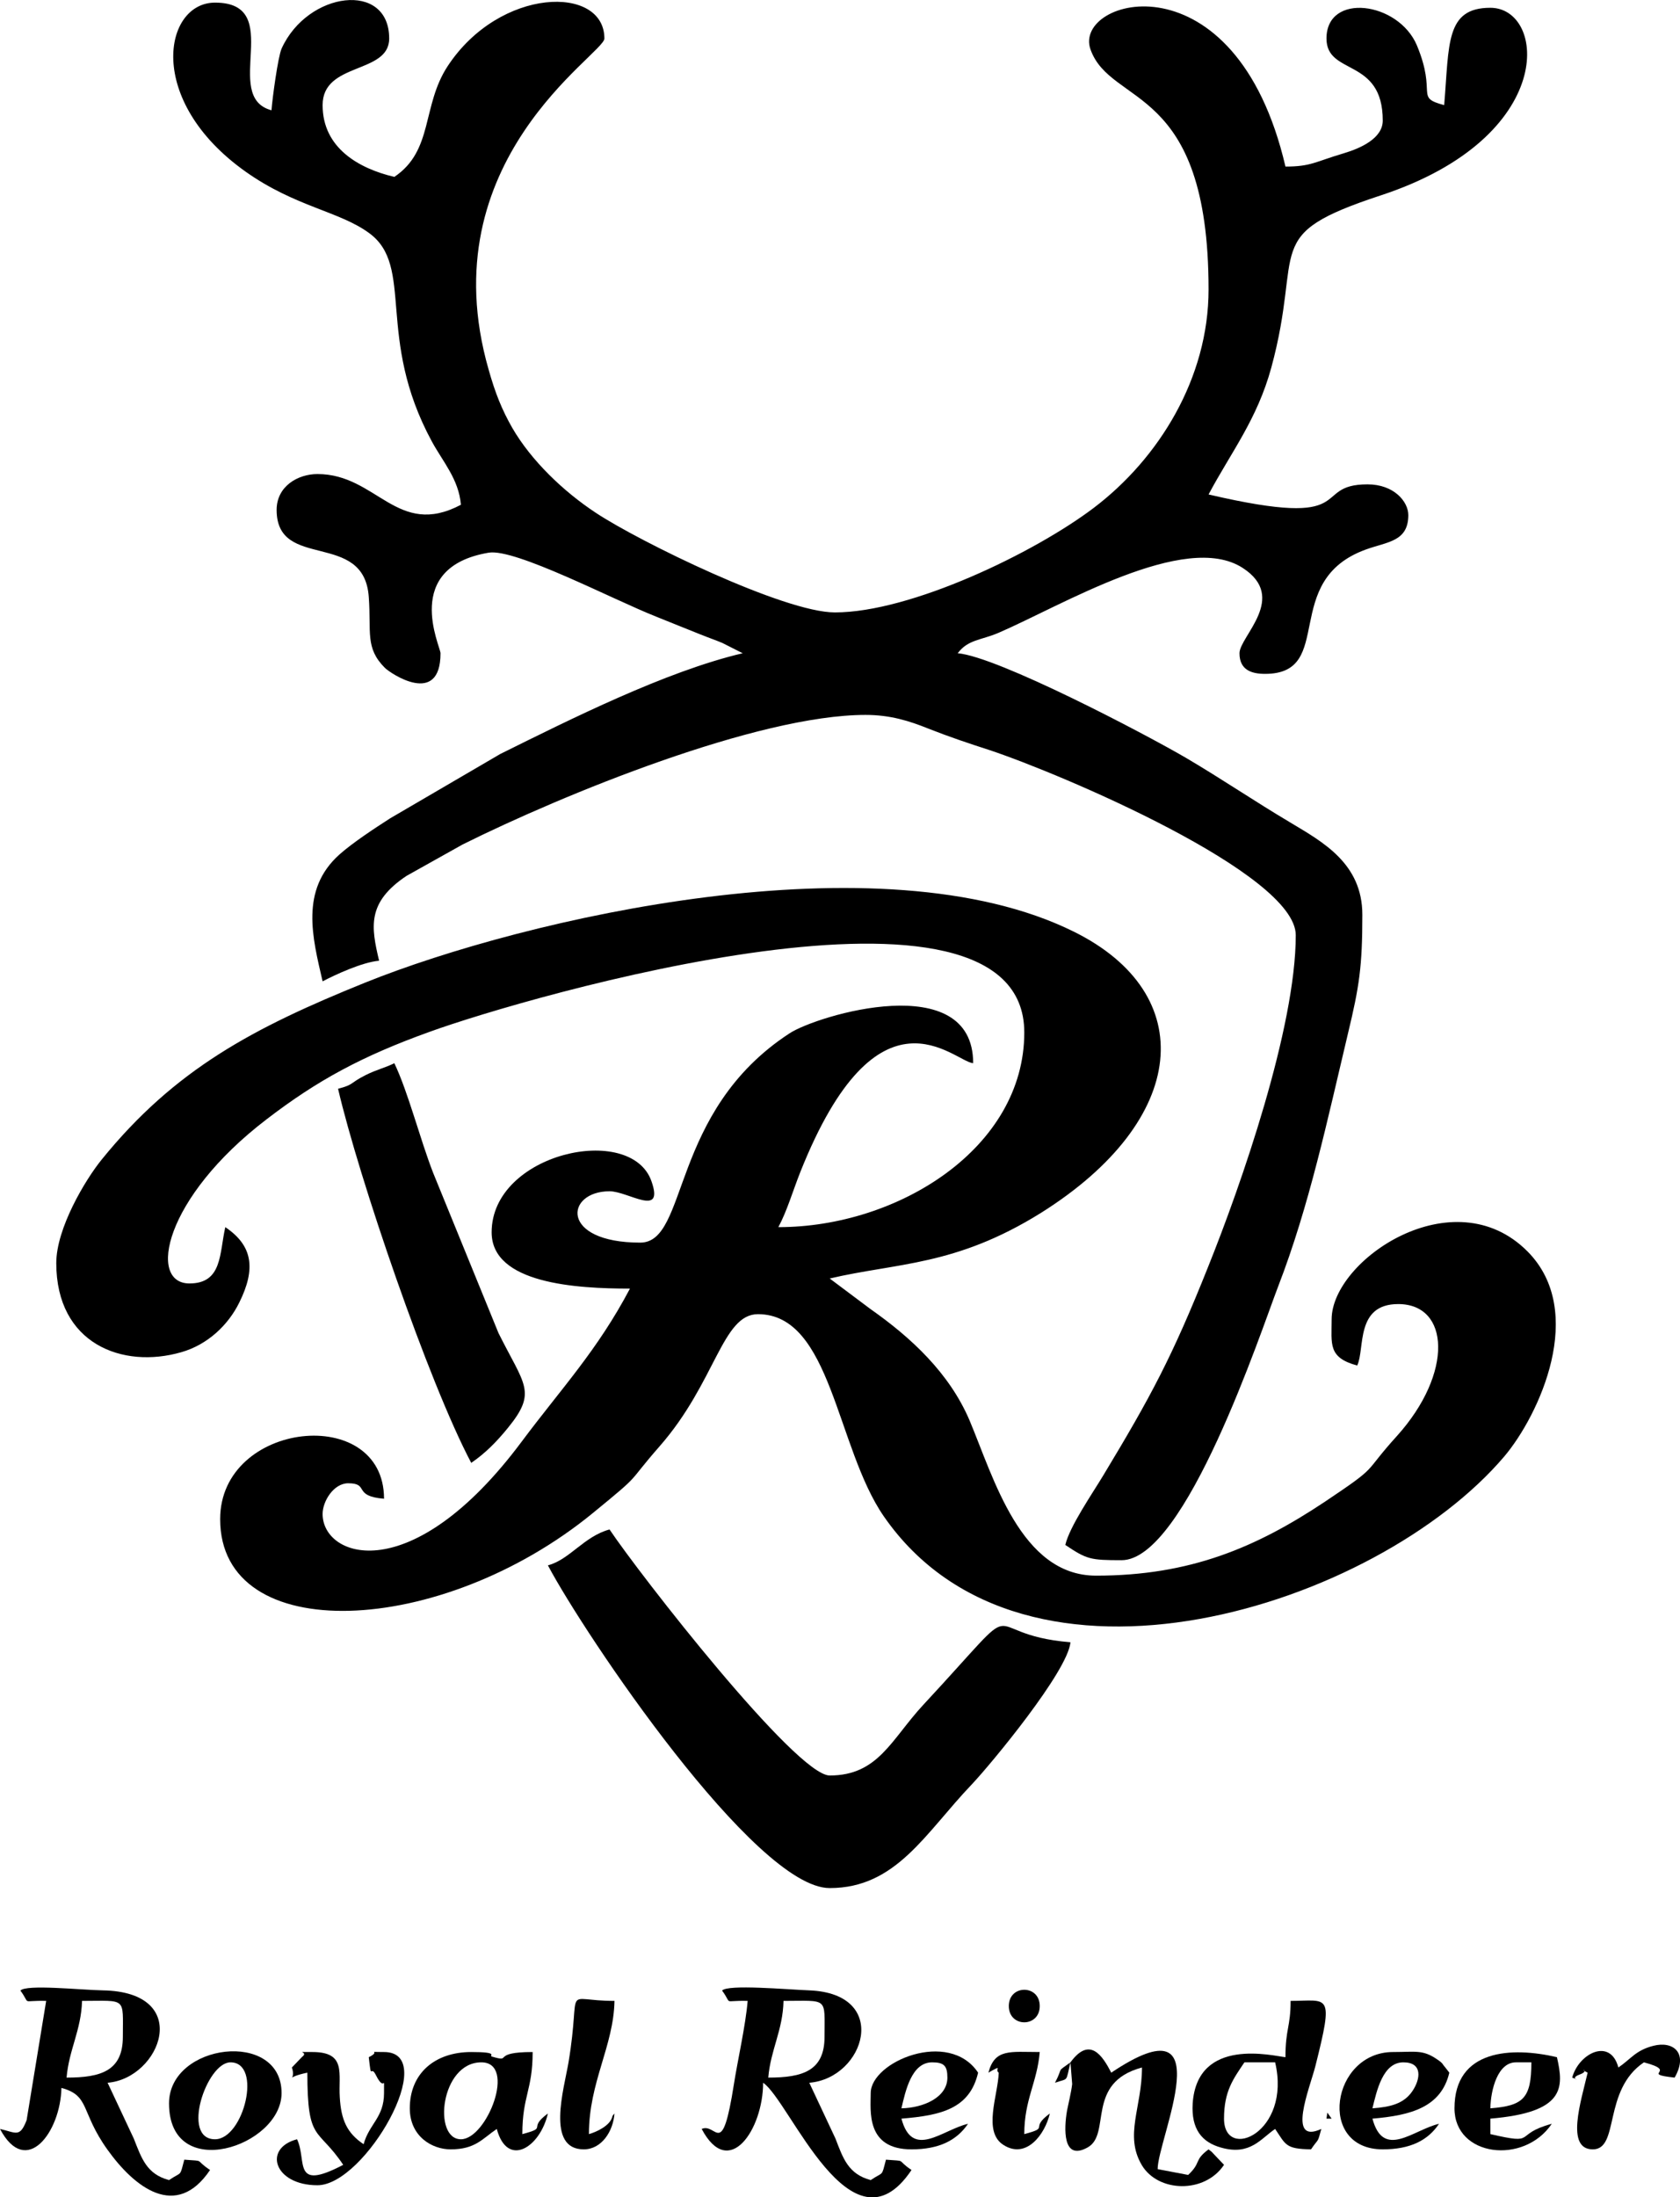 <?xml version="1.0" encoding="UTF-8"?>
<!DOCTYPE svg PUBLIC "-//W3C//DTD SVG 1.1//EN" "http://www.w3.org/Graphics/SVG/1.1/DTD/svg11.dtd">
<!-- Creator: CorelDRAW X7 -->
<svg xmlns="http://www.w3.org/2000/svg" xml:space="preserve" width="74.894mm" height="97.916mm" version="1.1" style="shape-rendering:geometricPrecision; text-rendering:geometricPrecision; image-rendering:optimizeQuality; fill-rule:evenodd; clip-rule:evenodd"
viewBox="0 0 7822 10226"
 xmlns:xlink="http://www.w3.org/1999/xlink">
 <defs>
  <style type="text/css">
   <![CDATA[
    .fil0 {fill:black}
   ]]>
  </style>
 </defs>
 <g id="Layer_x0020_1">
  <g id="_2405870805424">
   <path class="fil0" d="M1264 513c-237,-63 69,-501 -263,-501 -238,0 -327,454 143,787 230,163 436,184 574,285 214,155 29,485 293,971 51,94 125,175 135,294 -297,157 -391,-143 -668,-143 -90,0 -190,56 -190,167 0,285 407,92 429,405 12,164 -18,237 75,330 26,26 259,183 259,-68 0,-32 -182,-399 224,-468 124,-21 578,218 781,298 75,30 126,51 204,82 37,15 72,27 103,40l95 48c-358,84 -804,308 -1129,469l-512 299c-73,47 -174,113 -237,169 -184,165 -125,387 -78,590 59,-31 184,-89 263,-96 -37,-157 -58,-271 128,-395l261 -146c466,-232 1373,-603 1876,-603 115,0 204,28 293,64 99,39 189,69 282,99 332,110 1428,575 1428,862 0,431 -254,1161 -409,1546 -166,416 -266,602 -487,968 -51,85 -157,238 -177,324 100,67 116,71 262,71 298,0 649,-1066 729,-1274 145,-375 229,-774 325,-1177 53,-220 67,-312 67,-553 0,-239 -185,-339 -335,-429 -167,-99 -313,-199 -486,-301 -190,-111 -876,-471 -1063,-487 48,-64 108,-60 190,-95 291,-125 869,-476 1137,-302 213,138 -15,319 -15,397 0,78 56,96 119,96 332,0 68,-434 470,-579 99,-36 197,-36 197,-160 0,-62 -66,-143 -190,-143 -272,0 -25,214 -740,47 105,-197 226,-349 292,-590 153,-563 -55,-616 510,-802 827,-272 770,-873 510,-873 -210,0 -191,169 -215,453 -139,-37 -32,-49 -127,-278 -86,-204 -421,-248 -421,-32 0,174 262,87 262,382 0,83 -104,129 -181,152 -135,40 -153,62 -272,62 -233,-998 -991,-784 -908,-546 95,270 550,154 550,1118 0,413 -232,787 -534,1016 -277,210 -853,487 -1206,487 -236,0 -909,-329 -1112,-463 -152,-100 -302,-244 -390,-396 -48,-84 -79,-161 -110,-271 -280,-975 539,-1468 539,-1541 0,-250 -487,-241 -730,129 -121,185 -65,392 -248,515 -166,-39 -334,-135 -334,-334 0,-202 310,-143 310,-310 0,-269 -380,-220 -501,47 -17,39 -43,232 -47,287z"/>
   <path class="fil0" d="M262 5878c0,376 308,494 582,415 123,-35 219,-127 270,-231 78,-157 63,-265 -65,-351 -28,122 -13,262 -167,262 -195,0 -119,-398 358,-763 238,-183 446,-295 760,-408 446,-162 2769,-838 2769,3 0,537 -586,906 -1145,906 41,-77 66,-165 102,-256 363,-912 716,-514 805,-507 0,-442 -727,-223 -855,-139 -560,365 -469,974 -695,974 -377,0 -349,-239 -143,-239 87,0 256,125 195,-47 -96,-273 -744,-131 -744,238 0,239 394,262 644,262 -152,288 -318,463 -504,712 -513,688 -927,542 -927,337 0,-60 52,-143 119,-143 101,0 19,60 167,72 0,-443 -763,-363 -763,95 0,596 1028,551 1736,-29 237,-194 148,-125 310,-310 262,-299 291,-615 458,-615 342,0 364,620 586,941 656,947 2295,420 2889,-279 162,-192 386,-674 108,-954 -344,-346 -912,40 -912,316 0,115 -18,178 119,215 37,-77 -10,-286 191,-286 240,0 258,321 -6,614 -166,183 -74,131 -337,307 -319,212 -626,343 -1064,343 -351,0 -477,-457 -589,-723 -94,-220 -272,-385 -460,-517l-191 -143c315,-74 585,-57 983,-305 692,-434 738,-1020 154,-1309 -899,-446 -2555,-63 -3300,237 -520,210 -886,403 -1227,824 -77,95 -211,320 -211,481z"/>
   <path class="fil0" d="M2551 7285c170,321 964,1502 1312,1502 310,0 445,-256 662,-483 88,-93 447,-526 459,-661 -458,-38 -173,-260 -686,292 -149,161 -209,328 -435,328 -156,0 -886,-937 -1025,-1145 -119,32 -185,140 -287,167z"/>
   <path class="fil0" d="M1574 5067c96,412 420,1363 620,1741 65,-44 119,-99 171,-163 137,-168 77,-198 -44,-441l-304 -745c-62,-159 -116,-375 -181,-511 -49,24 -79,28 -135,56 -75,38 -51,43 -127,63z"/>
   <path class="fil0" d="M3577 9669c11,-130 68,-220 71,-357 210,0 191,-20 191,167 0,159 -102,190 -262,190zm-215 -405c51,69 -3,45 119,48 -9,112 -48,284 -64,388 -56,356 -80,177 -150,208 127,240 286,2 286,-215 125,84 410,825 691,406 -76,-51 -16,-40 -119,-48 -22,83 -9,53 -71,95 -105,-28 -129,-102 -164,-193l-122 -260c259,-21 381,-415 0,-430 -104,-4 -380,-29 -406,1z"/>
   <path class="fil0" d="M310 9669c11,-130 68,-220 72,-357 209,0 190,-20 190,167 0,159 -102,190 -262,190zm-215 -405c51,69 -3,45 120,48l-91 555c-32,83 -49,58 -124,41 122,230 282,14 286,-191 134,36 88,111 214,287 125,175 320,330 478,95 -77,-51 -17,-40 -120,-48 -22,83 -9,53 -71,95 -105,-28 -128,-102 -164,-193l-122 -260c247,-20 402,-423 -23,-430 -104,-2 -356,-29 -383,1z"/>
   <path class="fil0" d="M5699 9860c0,-129 44,-186 95,-262l143 0c77,328 -238,463 -238,262zm453 48c-163,75 -54,-190 -28,-291 88,-349 61,-305 -115,-305 0,121 -24,130 -24,262 -55,-5 -411,-98 -432,216 -7,118 42,180 133,205 135,38 184,-42 251,-87 50,74 48,93 167,95 38,-56 29,-25 48,-95z"/>
   <path class="fil0" d="M4984 9598l8 101c-4,37 -20,102 -24,124 -14,81 -22,237 96,171 112,-62 -12,-301 253,-372 0,185 -83,315 -1,454 76,128 293,134 383,-1l-58 -61c-3,-2 -9,-7 -14,-11 -70,52 -32,60 -95,119l-142 -27c-1,-138 309,-801 -216,-449 -41,-79 -100,-171 -190,-48z"/>
   <path class="fil0" d="M2146 9956c-132,0 -95,-358 95,-358 166,0 26,358 -95,358zm-238 -144c0,131 104,191 190,191 116,0 148,-50 215,-95 49,182 201,88 238,-72 -99,73 5,63 -119,96 0,-178 48,-204 48,-382 -199,0 -89,51 -190,21 -15,-4 37,-21 -96,-21 -169,0 -286,99 -286,262z"/>
   <path class="fil0" d="M1359 9622c23,68 -44,48 72,24 0,328 48,251 167,429 -240,126 -167,-19 -215,-119 -160,42 -107,214 95,214 222,0 574,-620 310,-620 -91,0 -8,-7 -71,24 13,118 7,30 34,85 42,84 37,-16 37,82 0,114 -69,143 -95,238 -78,-52 -105,-114 -111,-219 -7,-109 32,-210 -127,-210 -96,0 -12,-4 -49,23 -3,3 -46,48 -47,49z"/>
   <path class="fil0" d="M1001 9956c-160,0 -39,-358 72,-358 150,0 62,358 -72,358zm-214 -167c0,374 524,201 524,-48 0,-297 -524,-232 -524,48z"/>
   <path class="fil0" d="M6939 9812c2,-89 35,-214 119,-214l72 0c0,168 -38,202 -191,214zm-167 0c0,226 324,264 453,72 -185,50 -61,100 -286,48l0 -72c347,-29 343,-143 310,-286 -209,-49 -477,-38 -477,238z"/>
   <path class="fil0" d="M6390 9812c20,-81 48,-214 144,-214 91,0 80,78 42,134 -40,59 -103,74 -186,80zm48 191c128,0 211,-42 262,-119 -120,28 -259,167 -310,-24 179,-15 320,-53 358,-214l-21 -27c-13,-14 -6,-15 -36,-35 -67,-46 -100,-34 -205,-34 -287,0 -356,453 -48,453z"/>
   <path class="fil0" d="M4197 9812c19,-81 47,-214 143,-214 55,0 71,16 71,71 0,93 -113,141 -214,143zm-143 -71c0,82 -24,262 190,262 128,0 211,-42 263,-119 -120,28 -259,167 -310,-24 185,-15 318,-46 357,-214 -136,-204 -500,-51 -500,95z"/>
   <path class="fil0" d="M2718 10003c83,0 137,-84 143,-167 -3,5 -8,7 -10,14 -9,43 -76,73 -109,82 0,-242 115,-409 119,-620 -251,0 -152,-87 -214,286 -21,124 -106,405 71,405z"/>
   <path class="fil0" d="M7535 9622c-37,-140 -184,-67 -215,47 52,19 -20,6 34,-14 55,-20 -10,-31 38,-9 -31,133 -104,357 24,357 126,0 45,-275 238,-405 167,44 -24,53 143,71 65,-114 -6,-172 -99,-148 -83,21 -105,62 -163,101z"/>
   <path class="fil0" d="M4602 9646c72,-41 27,-13 48,0 -3,105 -76,276 23,337 106,67 193,-51 215,-147 -99,73 5,63 -119,96 0,-161 60,-240 72,-382 -138,0 -209,-17 -239,96z"/>
   <path class="fil0" d="M4697 9336c0,101 144,101 144,0 0,-101 -144,-101 -144,0z"/>
   <path class="fil0" d="M4984 9598c-70,51 -30,15 -72,95 65,-23 49,1 72,-95z"/>
   <polygon class="fil0" points="6176,9860 6200,9860 6180,9832 "/>
   <polygon class="fil0" points="4602,9646 4575,9692 "/>
   <polygon class="fil0" points="6152,9908 6176,9860 "/>
  </g>
 </g>
</svg>
